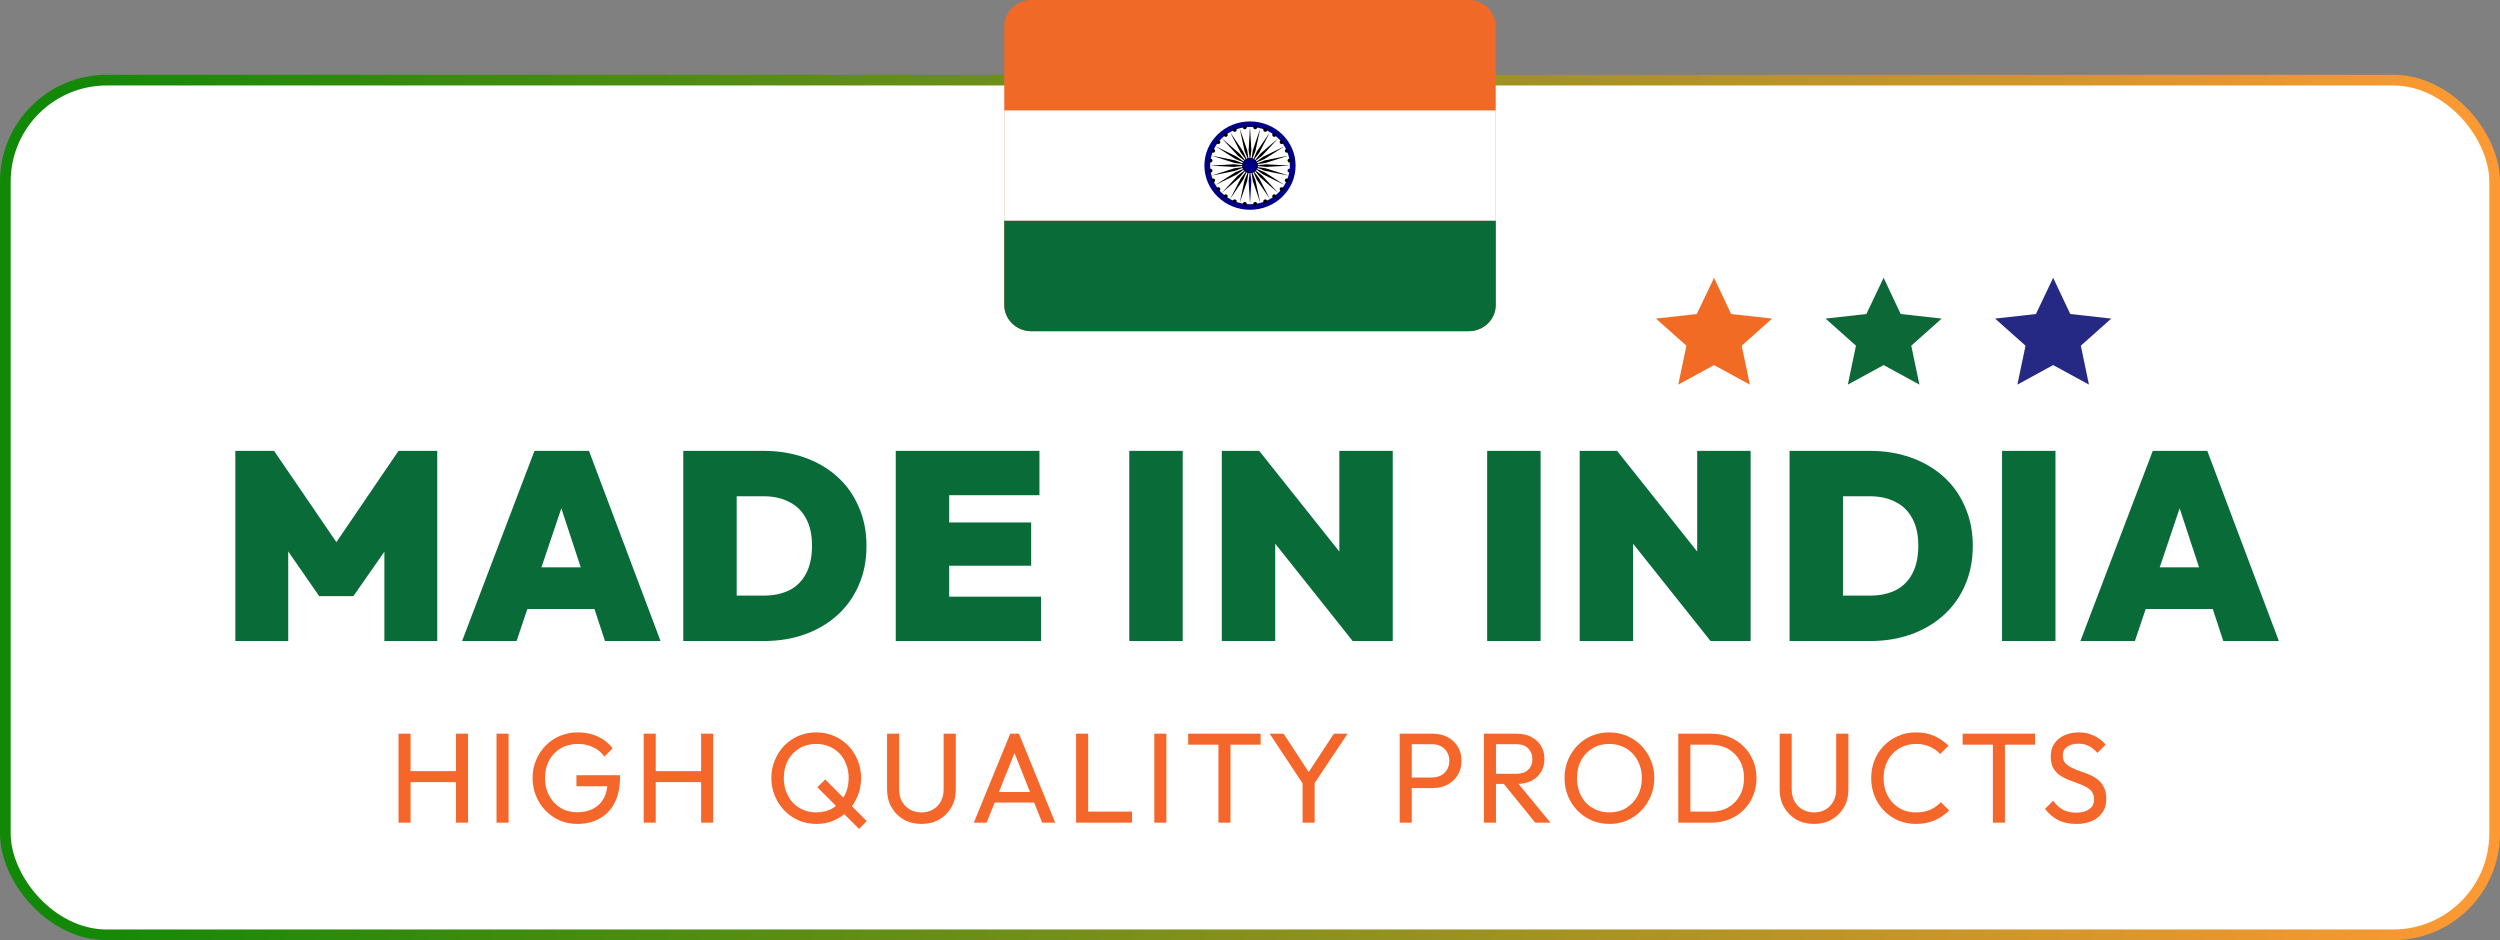 <svg width="234" height="88" viewBox="0 0 234 88" fill="none" xmlns="http://www.w3.org/2000/svg">
<rect x="0" y="0" width="234" height="88" fill="#808080" stroke="none"/>
<rect x="0.5" y="7.5" width="233" height="80" rx="9.5" fill="white" stroke="url(#paint0_linear_5_70)"/>
<path d="M22.026 60V42.2H25.651L32.276 51.9H30.701L37.301 42.2H40.926V60H35.977V50.4L36.702 50.6L33.077 55.8H29.877L26.276 50.6L26.977 50.4V60H22.026ZM43.252 60L50.027 42.2H55.127L61.827 60H56.627L51.652 44.875H53.452L48.352 60H43.252ZM47.652 57V53.1H57.602V57H47.652ZM67.304 60V55.75H71.454C72.387 55.75 73.195 55.583 73.879 55.25C74.562 54.9 75.087 54.375 75.454 53.675C75.82 52.975 76.004 52.108 76.004 51.075C76.004 50.042 75.812 49.183 75.429 48.5C75.062 47.817 74.537 47.308 73.854 46.975C73.187 46.625 72.387 46.45 71.454 46.45H67.054V42.2H71.454C72.854 42.2 74.137 42.408 75.304 42.825C76.487 43.242 77.512 43.842 78.379 44.625C79.246 45.408 79.912 46.35 80.379 47.45C80.862 48.533 81.104 49.75 81.104 51.1C81.104 52.45 80.862 53.675 80.379 54.775C79.912 55.858 79.246 56.792 78.379 57.575C77.512 58.358 76.496 58.958 75.329 59.375C74.162 59.792 72.887 60 71.504 60H67.304ZM63.954 60V42.2H68.954V60H63.954ZM83.843 60V42.2H88.843V60H83.843ZM87.893 60V55.85H97.443V60H87.893ZM87.893 52.95V48.9H96.518V52.95H87.893ZM87.893 46.35V42.2H97.293V46.35H87.893ZM105.702 60V42.2H110.702V60H105.702ZM114.361 60V42.2H117.861L119.361 45.95V60H114.361ZM126.611 60L116.286 47.025L117.861 42.2L128.186 55.175L126.611 60ZM126.611 60L125.361 56.05V42.2H130.361V60H126.611ZM139.199 60V42.2H144.199V60H139.199ZM147.858 60V42.2H151.358L152.858 45.95V60H147.858ZM160.108 60L149.783 47.025L151.358 42.2L161.683 55.175L160.108 60ZM160.108 60L158.858 56.05V42.2H163.858V60H160.108ZM170.853 60V55.75H175.003C175.936 55.75 176.745 55.583 177.428 55.25C178.111 54.9 178.636 54.375 179.003 53.675C179.37 52.975 179.553 52.108 179.553 51.075C179.553 50.042 179.361 49.183 178.978 48.5C178.611 47.817 178.086 47.308 177.403 46.975C176.736 46.625 175.936 46.45 175.003 46.45H170.603V42.2H175.003C176.403 42.2 177.686 42.408 178.853 42.825C180.036 43.242 181.061 43.842 181.928 44.625C182.795 45.408 183.461 46.35 183.928 47.45C184.411 48.533 184.653 49.75 184.653 51.1C184.653 52.45 184.411 53.675 183.928 54.775C183.461 55.858 182.795 56.792 181.928 57.575C181.061 58.358 180.045 58.958 178.878 59.375C177.711 59.792 176.436 60 175.053 60H170.853ZM167.503 60V42.2H172.503V60H167.503ZM187.392 60V42.2H192.392V60H187.392ZM194.726 60L201.501 42.2H206.601L213.301 60H208.101L203.126 44.875H204.926L199.826 60H194.726ZM199.126 57V53.1H209.076V57H199.126Z" fill="#096B38"/>
<path d="M37.302 77V68.672H38.43V77H37.302ZM42.678 77V68.672H43.806V77H42.678ZM38.07 73.208V72.176H42.954V73.208H38.07ZM46.475 77V68.672H47.603V77H46.475ZM54.037 77.12C53.453 77.12 52.905 77.012 52.393 76.796C51.889 76.572 51.445 76.264 51.061 75.872C50.685 75.48 50.389 75.024 50.173 74.504C49.957 73.984 49.849 73.424 49.849 72.824C49.849 72.224 49.957 71.668 50.173 71.156C50.389 70.636 50.689 70.18 51.073 69.788C51.457 69.396 51.905 69.092 52.417 68.876C52.937 68.66 53.501 68.552 54.109 68.552C54.773 68.552 55.385 68.68 55.945 68.936C56.505 69.192 56.973 69.56 57.349 70.04L56.569 70.82C56.305 70.436 55.957 70.144 55.525 69.944C55.093 69.736 54.621 69.632 54.109 69.632C53.501 69.632 52.961 69.768 52.489 70.04C52.025 70.312 51.661 70.688 51.397 71.168C51.141 71.648 51.013 72.2 51.013 72.824C51.013 73.456 51.145 74.012 51.409 74.492C51.673 74.972 52.029 75.348 52.477 75.62C52.925 75.892 53.437 76.028 54.013 76.028C54.597 76.028 55.101 75.916 55.525 75.692C55.957 75.468 56.289 75.14 56.521 74.708C56.753 74.268 56.869 73.732 56.869 73.1L57.553 73.592H53.953V72.56H58.033V72.728C58.033 73.696 57.861 74.508 57.517 75.164C57.181 75.812 56.709 76.3 56.101 76.628C55.501 76.956 54.813 77.12 54.037 77.12ZM60.25 77V68.672H61.378V77H60.25ZM65.626 77V68.672H66.754V77H65.626ZM61.018 73.208V72.176H65.902V73.208H61.018ZM76.423 77.12C75.831 77.12 75.279 77.012 74.767 76.796C74.255 76.572 73.807 76.264 73.423 75.872C73.039 75.472 72.739 75.012 72.523 74.492C72.307 73.972 72.199 73.416 72.199 72.824C72.199 72.224 72.307 71.668 72.523 71.156C72.739 70.636 73.035 70.18 73.411 69.788C73.795 69.396 74.239 69.092 74.743 68.876C75.255 68.66 75.807 68.552 76.399 68.552C76.991 68.552 77.539 68.66 78.043 68.876C78.555 69.092 79.003 69.396 79.387 69.788C79.771 70.18 80.067 70.636 80.275 71.156C80.491 71.676 80.599 72.236 80.599 72.836C80.599 73.428 80.491 73.984 80.275 74.504C80.067 75.024 79.771 75.48 79.387 75.872C79.011 76.264 78.567 76.572 78.055 76.796C77.551 77.012 77.007 77.12 76.423 77.12ZM80.407 77.588L76.507 73.688L77.239 72.956L81.127 76.856L80.407 77.588ZM76.399 76.04C76.991 76.04 77.515 75.904 77.971 75.632C78.427 75.352 78.783 74.972 79.039 74.492C79.303 74.004 79.435 73.448 79.435 72.824C79.435 72.36 79.359 71.936 79.207 71.552C79.063 71.16 78.855 70.82 78.583 70.532C78.311 70.244 77.991 70.024 77.623 69.872C77.255 69.712 76.847 69.632 76.399 69.632C75.807 69.632 75.283 69.768 74.827 70.04C74.371 70.312 74.011 70.688 73.747 71.168C73.491 71.648 73.363 72.2 73.363 72.824C73.363 73.288 73.439 73.72 73.591 74.12C73.743 74.512 73.951 74.852 74.215 75.14C74.487 75.42 74.807 75.64 75.175 75.8C75.551 75.96 75.959 76.04 76.399 76.04ZM86.247 77.12C85.631 77.12 85.079 76.984 84.591 76.712C84.111 76.432 83.731 76.052 83.451 75.572C83.171 75.084 83.031 74.532 83.031 73.916V68.672H84.159V73.892C84.159 74.332 84.251 74.712 84.435 75.032C84.619 75.352 84.867 75.6 85.179 75.776C85.499 75.952 85.855 76.04 86.247 76.04C86.655 76.04 87.011 75.952 87.315 75.776C87.627 75.6 87.871 75.352 88.047 75.032C88.231 74.712 88.323 74.336 88.323 73.904V68.672H89.463V73.928C89.463 74.544 89.323 75.092 89.043 75.572C88.763 76.052 88.383 76.432 87.903 76.712C87.423 76.984 86.871 77.12 86.247 77.12ZM91.149 77L94.557 68.672H95.373L98.769 77H97.545L94.749 69.956H95.169L92.349 77H91.149ZM92.769 75.116V74.132H97.149V75.116H92.769ZM100.723 77V68.672H101.851V77H100.723ZM101.491 77V75.968H105.955V77H101.491ZM108.044 77V68.672H109.172V77H108.044ZM114.046 77V68.912H115.174V77H114.046ZM111.214 69.704V68.672H117.994V69.704H111.214ZM122.115 73.616L118.839 68.672H120.147L122.787 72.716H122.199L124.851 68.672H126.135L122.835 73.616H122.115ZM121.923 77V72.872H123.051V77H121.923ZM131.768 73.76V72.776H134.036C134.348 72.776 134.624 72.712 134.864 72.584C135.112 72.456 135.304 72.276 135.44 72.044C135.584 71.812 135.656 71.536 135.656 71.216C135.656 70.896 135.584 70.62 135.44 70.388C135.304 70.156 135.112 69.976 134.864 69.848C134.624 69.72 134.348 69.656 134.036 69.656H131.768V68.672H134.108C134.62 68.672 135.076 68.776 135.476 68.984C135.884 69.192 136.204 69.488 136.436 69.872C136.676 70.248 136.796 70.696 136.796 71.216C136.796 71.728 136.676 72.176 136.436 72.56C136.204 72.936 135.884 73.232 135.476 73.448C135.076 73.656 134.62 73.76 134.108 73.76H131.768ZM131.012 77V68.672H132.14V77H131.012ZM139.651 73.376V72.428H141.907C142.395 72.428 142.771 72.304 143.035 72.056C143.299 71.808 143.431 71.472 143.431 71.048C143.431 70.648 143.299 70.316 143.035 70.052C142.779 69.788 142.407 69.656 141.919 69.656H139.651V68.672H141.955C142.483 68.672 142.943 68.776 143.335 68.984C143.727 69.184 144.027 69.46 144.235 69.812C144.451 70.164 144.559 70.568 144.559 71.024C144.559 71.496 144.451 71.908 144.235 72.26C144.027 72.612 143.727 72.888 143.335 73.088C142.943 73.28 142.483 73.376 141.955 73.376H139.651ZM138.895 77V68.672H140.023V77H138.895ZM143.695 77L140.671 73.268L141.739 72.896L145.123 77H143.695ZM150.653 77.12C150.061 77.12 149.509 77.012 148.997 76.796C148.485 76.572 148.037 76.264 147.653 75.872C147.269 75.472 146.969 75.012 146.753 74.492C146.545 73.972 146.441 73.416 146.441 72.824C146.441 72.224 146.545 71.668 146.753 71.156C146.969 70.636 147.265 70.18 147.641 69.788C148.025 69.396 148.469 69.092 148.973 68.876C149.485 68.66 150.037 68.552 150.629 68.552C151.221 68.552 151.769 68.66 152.273 68.876C152.785 69.092 153.233 69.396 153.617 69.788C154.001 70.18 154.301 70.636 154.517 71.156C154.733 71.676 154.841 72.236 154.841 72.836C154.841 73.428 154.733 73.984 154.517 74.504C154.301 75.024 154.001 75.48 153.617 75.872C153.241 76.264 152.797 76.572 152.285 76.796C151.781 77.012 151.237 77.12 150.653 77.12ZM150.629 76.04C151.229 76.04 151.753 75.904 152.201 75.632C152.657 75.352 153.017 74.972 153.281 74.492C153.545 74.004 153.677 73.448 153.677 72.824C153.677 72.36 153.601 71.936 153.449 71.552C153.297 71.16 153.085 70.82 152.813 70.532C152.541 70.244 152.221 70.024 151.853 69.872C151.485 69.712 151.077 69.632 150.629 69.632C150.037 69.632 149.513 69.768 149.057 70.04C148.609 70.312 148.253 70.688 147.989 71.168C147.733 71.648 147.605 72.2 147.605 72.824C147.605 73.288 147.677 73.72 147.821 74.12C147.973 74.512 148.181 74.852 148.445 75.14C148.717 75.42 149.037 75.64 149.405 75.8C149.781 75.96 150.189 76.04 150.629 76.04ZM157.832 77V75.968H160.148C160.764 75.968 161.304 75.836 161.768 75.572C162.232 75.3 162.592 74.928 162.848 74.456C163.112 73.984 163.244 73.44 163.244 72.824C163.244 72.216 163.112 71.676 162.848 71.204C162.584 70.732 162.22 70.364 161.756 70.1C161.292 69.836 160.756 69.704 160.148 69.704H157.844V68.672H160.172C160.78 68.672 161.34 68.776 161.852 68.984C162.372 69.192 162.82 69.484 163.196 69.86C163.58 70.236 163.876 70.676 164.084 71.18C164.3 71.684 164.408 72.236 164.408 72.836C164.408 73.428 164.3 73.98 164.084 74.492C163.876 74.996 163.584 75.436 163.208 75.812C162.832 76.188 162.384 76.48 161.864 76.688C161.352 76.896 160.796 77 160.196 77H157.832ZM157.088 77V68.672H158.216V77H157.088ZM169.791 77.12C169.175 77.12 168.623 76.984 168.135 76.712C167.655 76.432 167.275 76.052 166.995 75.572C166.715 75.084 166.575 74.532 166.575 73.916V68.672H167.703V73.892C167.703 74.332 167.795 74.712 167.979 75.032C168.163 75.352 168.411 75.6 168.723 75.776C169.043 75.952 169.399 76.04 169.791 76.04C170.199 76.04 170.555 75.952 170.859 75.776C171.171 75.6 171.415 75.352 171.591 75.032C171.775 74.712 171.867 74.336 171.867 73.904V68.672H173.007V73.928C173.007 74.544 172.867 75.092 172.587 75.572C172.307 76.052 171.927 76.432 171.447 76.712C170.967 76.984 170.415 77.12 169.791 77.12ZM179.343 77.12C178.743 77.12 178.187 77.012 177.675 76.796C177.163 76.572 176.715 76.264 176.331 75.872C175.955 75.48 175.663 75.024 175.455 74.504C175.247 73.984 175.143 73.428 175.143 72.836C175.143 72.236 175.247 71.676 175.455 71.156C175.663 70.636 175.955 70.184 176.331 69.8C176.715 69.408 177.159 69.104 177.663 68.888C178.175 68.664 178.731 68.552 179.331 68.552C179.987 68.552 180.563 68.664 181.059 68.888C181.555 69.112 181.995 69.416 182.379 69.8L181.599 70.58C181.335 70.284 181.011 70.052 180.627 69.884C180.251 69.716 179.819 69.632 179.331 69.632C178.891 69.632 178.487 69.712 178.119 69.872C177.751 70.024 177.431 70.244 177.159 70.532C176.887 70.82 176.675 71.16 176.523 71.552C176.379 71.944 176.307 72.372 176.307 72.836C176.307 73.3 176.379 73.728 176.523 74.12C176.675 74.512 176.887 74.852 177.159 75.14C177.431 75.428 177.751 75.652 178.119 75.812C178.487 75.964 178.891 76.04 179.331 76.04C179.851 76.04 180.303 75.956 180.687 75.788C181.071 75.612 181.395 75.376 181.659 75.08L182.439 75.848C182.055 76.248 181.603 76.56 181.083 76.784C180.571 77.008 179.991 77.12 179.343 77.12ZM186.533 77V68.912H187.661V77H186.533ZM183.701 69.704V68.672H190.481V69.704H183.701ZM194.325 77.12C193.669 77.12 193.109 77 192.645 76.76C192.181 76.52 191.769 76.172 191.409 75.716L192.177 74.948C192.441 75.316 192.745 75.596 193.089 75.788C193.433 75.972 193.857 76.064 194.361 76.064C194.857 76.064 195.253 75.956 195.549 75.74C195.853 75.524 196.005 75.228 196.005 74.852C196.005 74.54 195.933 74.288 195.789 74.096C195.645 73.904 195.449 73.748 195.201 73.628C194.961 73.5 194.697 73.388 194.409 73.292C194.121 73.188 193.833 73.08 193.545 72.968C193.257 72.848 192.993 72.704 192.753 72.536C192.513 72.36 192.317 72.132 192.165 71.852C192.021 71.572 191.949 71.22 191.949 70.796C191.949 70.324 192.061 69.924 192.285 69.596C192.517 69.26 192.829 69.004 193.221 68.828C193.621 68.644 194.069 68.552 194.565 68.552C195.109 68.552 195.597 68.66 196.029 68.876C196.461 69.084 196.813 69.36 197.085 69.704L196.317 70.472C196.069 70.184 195.801 69.968 195.513 69.824C195.233 69.68 194.909 69.608 194.541 69.608C194.093 69.608 193.737 69.708 193.473 69.908C193.209 70.1 193.077 70.372 193.077 70.724C193.077 71.004 193.149 71.232 193.293 71.408C193.445 71.576 193.641 71.72 193.881 71.84C194.121 71.96 194.385 72.072 194.673 72.176C194.969 72.272 195.261 72.38 195.549 72.5C195.837 72.62 196.101 72.772 196.341 72.956C196.581 73.14 196.773 73.38 196.917 73.676C197.069 73.964 197.145 74.328 197.145 74.768C197.145 75.504 196.889 76.08 196.377 76.496C195.873 76.912 195.189 77.12 194.325 77.12Z" fill="#F5662A"/>
<g clip-path="url(#clip0_5_70)">
<path d="M96.512 0H137.488C138.873 0.007 140 1.106 140 2.448V28.552C140 29.898 138.862 31 137.473 31H96.512C95.13 30.993 94 29.894 94 28.552V2.448C94 1.106 95.127 0.007 96.512 0Z" fill="#F16927"/>
<path d="M94 10.332H140V20.668H94V10.332Z" fill="white"/>
<path d="M94 20.668H140V28.552C140 29.898 138.862 31 137.473 31H96.512C95.13 30.993 94 29.894 94 28.552V20.668Z" fill="#096B38"/>
<path d="M121.268 15.5C121.268 13.215 119.358 11.366 117 11.366C114.642 11.366 112.732 13.215 112.732 15.5C112.732 17.781 114.642 19.634 117 19.634C119.358 19.634 121.268 17.785 121.268 15.5Z" fill="#000088"/>
<path d="M120.732 15.5C120.732 13.502 119.063 11.884 117 11.884C114.937 11.884 113.268 13.502 113.268 15.5C113.268 17.498 114.937 19.116 117 19.116C119.063 19.116 120.732 17.498 120.732 15.5Z" fill="white"/>
<path d="M117.745 15.5C117.745 15.101 117.412 14.775 117 14.775C116.588 14.775 116.255 15.097 116.255 15.5C116.255 15.899 116.588 16.222 117 16.222C117.412 16.222 117.745 15.899 117.745 15.5Z" fill="#000088"/>
<path d="M120.886 15.997C120.901 15.899 120.826 15.808 120.725 15.794C120.624 15.779 120.53 15.852 120.515 15.95C120.5 16.048 120.575 16.138 120.676 16.153C120.781 16.164 120.874 16.095 120.886 15.997Z" fill="#000088"/>
<path d="M117 19.116L117.127 16.947L117 15.914L116.873 16.947L117 19.116Z" fill="#000088"/>
<path d="M120.62 16.954C120.661 16.864 120.612 16.755 120.519 16.718C120.425 16.679 120.313 16.726 120.276 16.816C120.234 16.907 120.283 17.016 120.377 17.052C120.474 17.088 120.583 17.045 120.62 16.954Z" fill="black"/>
<path d="M116.034 18.992L116.738 16.929L116.891 15.899L116.491 16.867L116.034 18.992Z" fill="black"/>
<path d="M120.111 17.814C120.174 17.734 120.16 17.622 120.077 17.56C119.995 17.498 119.879 17.513 119.815 17.593C119.751 17.672 119.766 17.785 119.849 17.846C119.931 17.908 120.047 17.89 120.111 17.814Z" fill="black"/>
<path d="M115.132 18.633L116.364 16.816L116.787 15.859L116.143 16.689L115.132 18.633Z" fill="black"/>
<path d="M119.385 18.514C119.467 18.452 119.482 18.34 119.418 18.26C119.355 18.18 119.239 18.166 119.156 18.227C119.074 18.289 119.059 18.401 119.123 18.481C119.186 18.557 119.306 18.575 119.385 18.514Z" fill="black"/>
<path d="M114.361 18.057L116.034 16.61L116.697 15.794L115.854 16.436L114.361 18.057Z" fill="black"/>
<path d="M118.501 19.011C118.595 18.971 118.643 18.866 118.602 18.775C118.561 18.684 118.452 18.637 118.359 18.677C118.265 18.713 118.217 18.822 118.258 18.913C118.295 19.003 118.404 19.047 118.501 19.011Z" fill="black"/>
<path d="M113.766 17.31L115.772 16.33L116.629 15.707L115.641 16.116L113.766 17.31Z" fill="black"/>
<path d="M117.513 19.264C117.614 19.25 117.685 19.159 117.674 19.061C117.659 18.963 117.565 18.894 117.464 18.905C117.363 18.92 117.292 19.011 117.303 19.108C117.314 19.21 117.408 19.279 117.513 19.264Z" fill="black"/>
<path d="M113.395 16.436L115.592 15.993L116.588 15.609L115.525 15.754L113.395 16.436Z" fill="black"/>
<path d="M116.487 19.264C116.588 19.279 116.682 19.206 116.697 19.108C116.712 19.011 116.637 18.92 116.536 18.905C116.435 18.891 116.341 18.963 116.326 19.061C116.315 19.163 116.386 19.254 116.487 19.264Z" fill="black"/>
<path d="M113.268 15.5L115.506 15.623L116.573 15.5L115.506 15.377L113.268 15.5Z" fill="black"/>
<path d="M115.499 19.011C115.592 19.05 115.705 19.003 115.742 18.913C115.78 18.822 115.735 18.713 115.641 18.677C115.548 18.637 115.435 18.684 115.398 18.775C115.36 18.866 115.405 18.971 115.499 19.011Z" fill="black"/>
<path d="M113.395 14.564L115.525 15.246L116.588 15.395L115.592 15.007L113.395 14.564Z" fill="black"/>
<path d="M114.612 18.514C114.694 18.575 114.81 18.561 114.874 18.481C114.937 18.401 114.922 18.289 114.84 18.227C114.758 18.166 114.642 18.18 114.578 18.26C114.518 18.34 114.533 18.452 114.612 18.514Z" fill="black"/>
<path d="M113.766 13.69L115.641 14.883L116.629 15.293L115.772 14.669L113.766 13.69Z" fill="black"/>
<path d="M113.889 17.814C113.953 17.894 114.069 17.908 114.151 17.846C114.234 17.785 114.249 17.672 114.185 17.593C114.121 17.513 114.005 17.498 113.923 17.56C113.844 17.618 113.826 17.734 113.889 17.814Z" fill="black"/>
<path d="M114.361 12.943L115.854 14.564L116.697 15.21L116.034 14.39L114.361 12.943Z" fill="black"/>
<path d="M113.376 16.954C113.417 17.045 113.526 17.092 113.62 17.052C113.713 17.012 113.762 16.907 113.721 16.816C113.68 16.726 113.571 16.679 113.477 16.718C113.384 16.755 113.339 16.86 113.376 16.954Z" fill="black"/>
<path d="M115.132 12.367L116.143 14.31L116.787 15.141L116.364 14.187L115.132 12.367Z" fill="black"/>
<path d="M113.114 15.997C113.129 16.095 113.223 16.164 113.324 16.153C113.425 16.138 113.496 16.048 113.485 15.95C113.47 15.852 113.376 15.783 113.275 15.794C113.17 15.805 113.099 15.895 113.114 15.997Z" fill="black"/>
<path d="M116.034 12.008L116.491 14.136L116.891 15.101L116.738 14.071L116.034 12.008Z" fill="black"/>
<path d="M113.114 15.003C113.099 15.101 113.174 15.192 113.275 15.206C113.376 15.221 113.47 15.148 113.485 15.05C113.5 14.952 113.425 14.862 113.324 14.847C113.219 14.836 113.125 14.905 113.114 15.003Z" fill="black"/>
<path d="M117 11.884L116.873 14.053L117 15.086L117.127 14.053L117 11.884Z" fill="black"/>
<path d="M113.38 14.046C113.339 14.136 113.388 14.245 113.481 14.281C113.575 14.318 113.687 14.274 113.724 14.184C113.766 14.093 113.717 13.984 113.623 13.948C113.526 13.912 113.417 13.955 113.38 14.046Z" fill="black"/>
<path d="M117.966 12.008L117.262 14.071L117.109 15.101L117.509 14.136L117.966 12.008Z" fill="black"/>
<path d="M113.889 13.19C113.826 13.27 113.84 13.382 113.923 13.444C114.005 13.505 114.121 13.491 114.185 13.411C114.249 13.331 114.234 13.219 114.151 13.157C114.069 13.096 113.953 13.11 113.889 13.19Z" fill="black"/>
<path d="M118.868 12.367L117.636 14.187L117.213 15.141L117.857 14.31L118.868 12.367Z" fill="black"/>
<path d="M114.615 12.486C114.533 12.548 114.518 12.66 114.582 12.74C114.645 12.82 114.761 12.835 114.844 12.773C114.926 12.711 114.941 12.599 114.877 12.519C114.814 12.439 114.694 12.428 114.615 12.486Z" fill="black"/>
<path d="M119.639 12.943L117.966 14.39L117.303 15.21L118.146 14.564L119.639 12.943Z" fill="black"/>
<path d="M115.499 11.993C115.405 12.033 115.36 12.138 115.398 12.229C115.439 12.319 115.548 12.367 115.641 12.327C115.735 12.287 115.783 12.182 115.742 12.091C115.705 11.997 115.596 11.953 115.499 11.993Z" fill="black"/>
<path d="M120.234 13.69L118.228 14.669L117.371 15.293L118.359 14.883L120.234 13.69Z" fill="black"/>
<path d="M116.487 11.736C116.386 11.75 116.315 11.841 116.326 11.939C116.341 12.037 116.435 12.105 116.536 12.095C116.637 12.08 116.712 11.989 116.697 11.892C116.686 11.794 116.592 11.721 116.487 11.736Z" fill="black"/>
<path d="M120.605 14.564L118.408 15.007L117.412 15.395L118.475 15.246L120.605 14.564Z" fill="black"/>
<path d="M117.513 11.736C117.412 11.721 117.318 11.794 117.303 11.892C117.288 11.989 117.363 12.08 117.464 12.095C117.565 12.109 117.659 12.037 117.674 11.939C117.685 11.841 117.614 11.746 117.513 11.736Z" fill="black"/>
<path d="M120.732 15.5L118.494 15.377L117.427 15.5L118.494 15.623L120.732 15.5Z" fill="black"/>
<path d="M118.501 11.993C118.408 11.953 118.295 12 118.258 12.091C118.217 12.182 118.265 12.29 118.359 12.327C118.452 12.363 118.565 12.319 118.602 12.229C118.64 12.134 118.595 12.029 118.501 11.993Z" fill="black"/>
<path d="M120.605 16.436L118.475 15.754L117.412 15.609L118.408 15.993L120.605 16.436Z" fill="black"/>
<path d="M119.385 12.486C119.302 12.425 119.186 12.439 119.123 12.519C119.059 12.599 119.074 12.711 119.156 12.773C119.239 12.835 119.355 12.82 119.418 12.74C119.482 12.66 119.467 12.548 119.385 12.486Z" fill="black"/>
<path d="M120.234 17.31L118.359 16.116L117.371 15.707L118.228 16.33L120.234 17.31Z" fill="black"/>
<path d="M120.111 13.19C120.047 13.11 119.931 13.096 119.849 13.157C119.766 13.219 119.751 13.331 119.815 13.411C119.879 13.491 119.995 13.505 120.077 13.444C120.156 13.382 120.174 13.266 120.111 13.19Z" fill="black"/>
<path d="M119.639 18.057L118.146 16.436L117.303 15.794L117.966 16.61L119.639 18.057Z" fill="black"/>
<path d="M120.624 14.046C120.583 13.955 120.474 13.908 120.38 13.948C120.287 13.988 120.238 14.093 120.279 14.184C120.32 14.274 120.429 14.318 120.523 14.281C120.616 14.245 120.661 14.14 120.624 14.046Z" fill="black"/>
<path d="M118.868 18.633L117.857 16.689L117.213 15.859L117.636 16.816L118.868 18.633Z" fill="black"/>
<path d="M120.886 15.003C120.871 14.905 120.777 14.836 120.676 14.847C120.575 14.862 120.504 14.952 120.515 15.05C120.53 15.148 120.624 15.217 120.725 15.206C120.83 15.195 120.901 15.105 120.886 15.003Z" fill="black"/>
<path d="M117.966 18.992L117.509 16.867L117.109 15.899L117.262 16.929L117.966 18.992Z" fill="black"/>
</g>
<path fill-rule="evenodd" clip-rule="evenodd" d="M192.176 26L193.775 29.392L197.612 29.82L194.765 32.357L195.526 36L192.176 34.171L188.827 36L189.589 32.357L186.741 29.82L190.563 29.392L192.176 26Z" fill="#252983"/>
<path fill-rule="evenodd" clip-rule="evenodd" d="M176.306 26L177.904 29.392L181.741 29.82L178.894 32.357L179.656 36L176.306 34.171L172.957 36L173.718 32.357L170.871 29.82L174.692 29.392L176.306 26Z" fill="#0C6836"/>
<path fill-rule="evenodd" clip-rule="evenodd" d="M160.435 26L162.034 29.392L165.871 29.82L163.024 32.357L163.785 36L160.435 34.171L157.086 36L157.847 32.357L155 29.82L158.821 29.392L160.435 26Z" fill="#F16B25"/>
<defs>
<linearGradient id="paint0_linear_5_70" x1="234" y1="48" x2="5" y2="48" gradientUnits="userSpaceOnUse">
<stop stop-color="#FF9933"/>
<stop offset="1" stop-color="#128807"/>
</linearGradient>
<clipPath id="clip0_5_70">
<rect width="46" height="31" fill="white" transform="translate(94)"/>
</clipPath>
</defs>
</svg>
